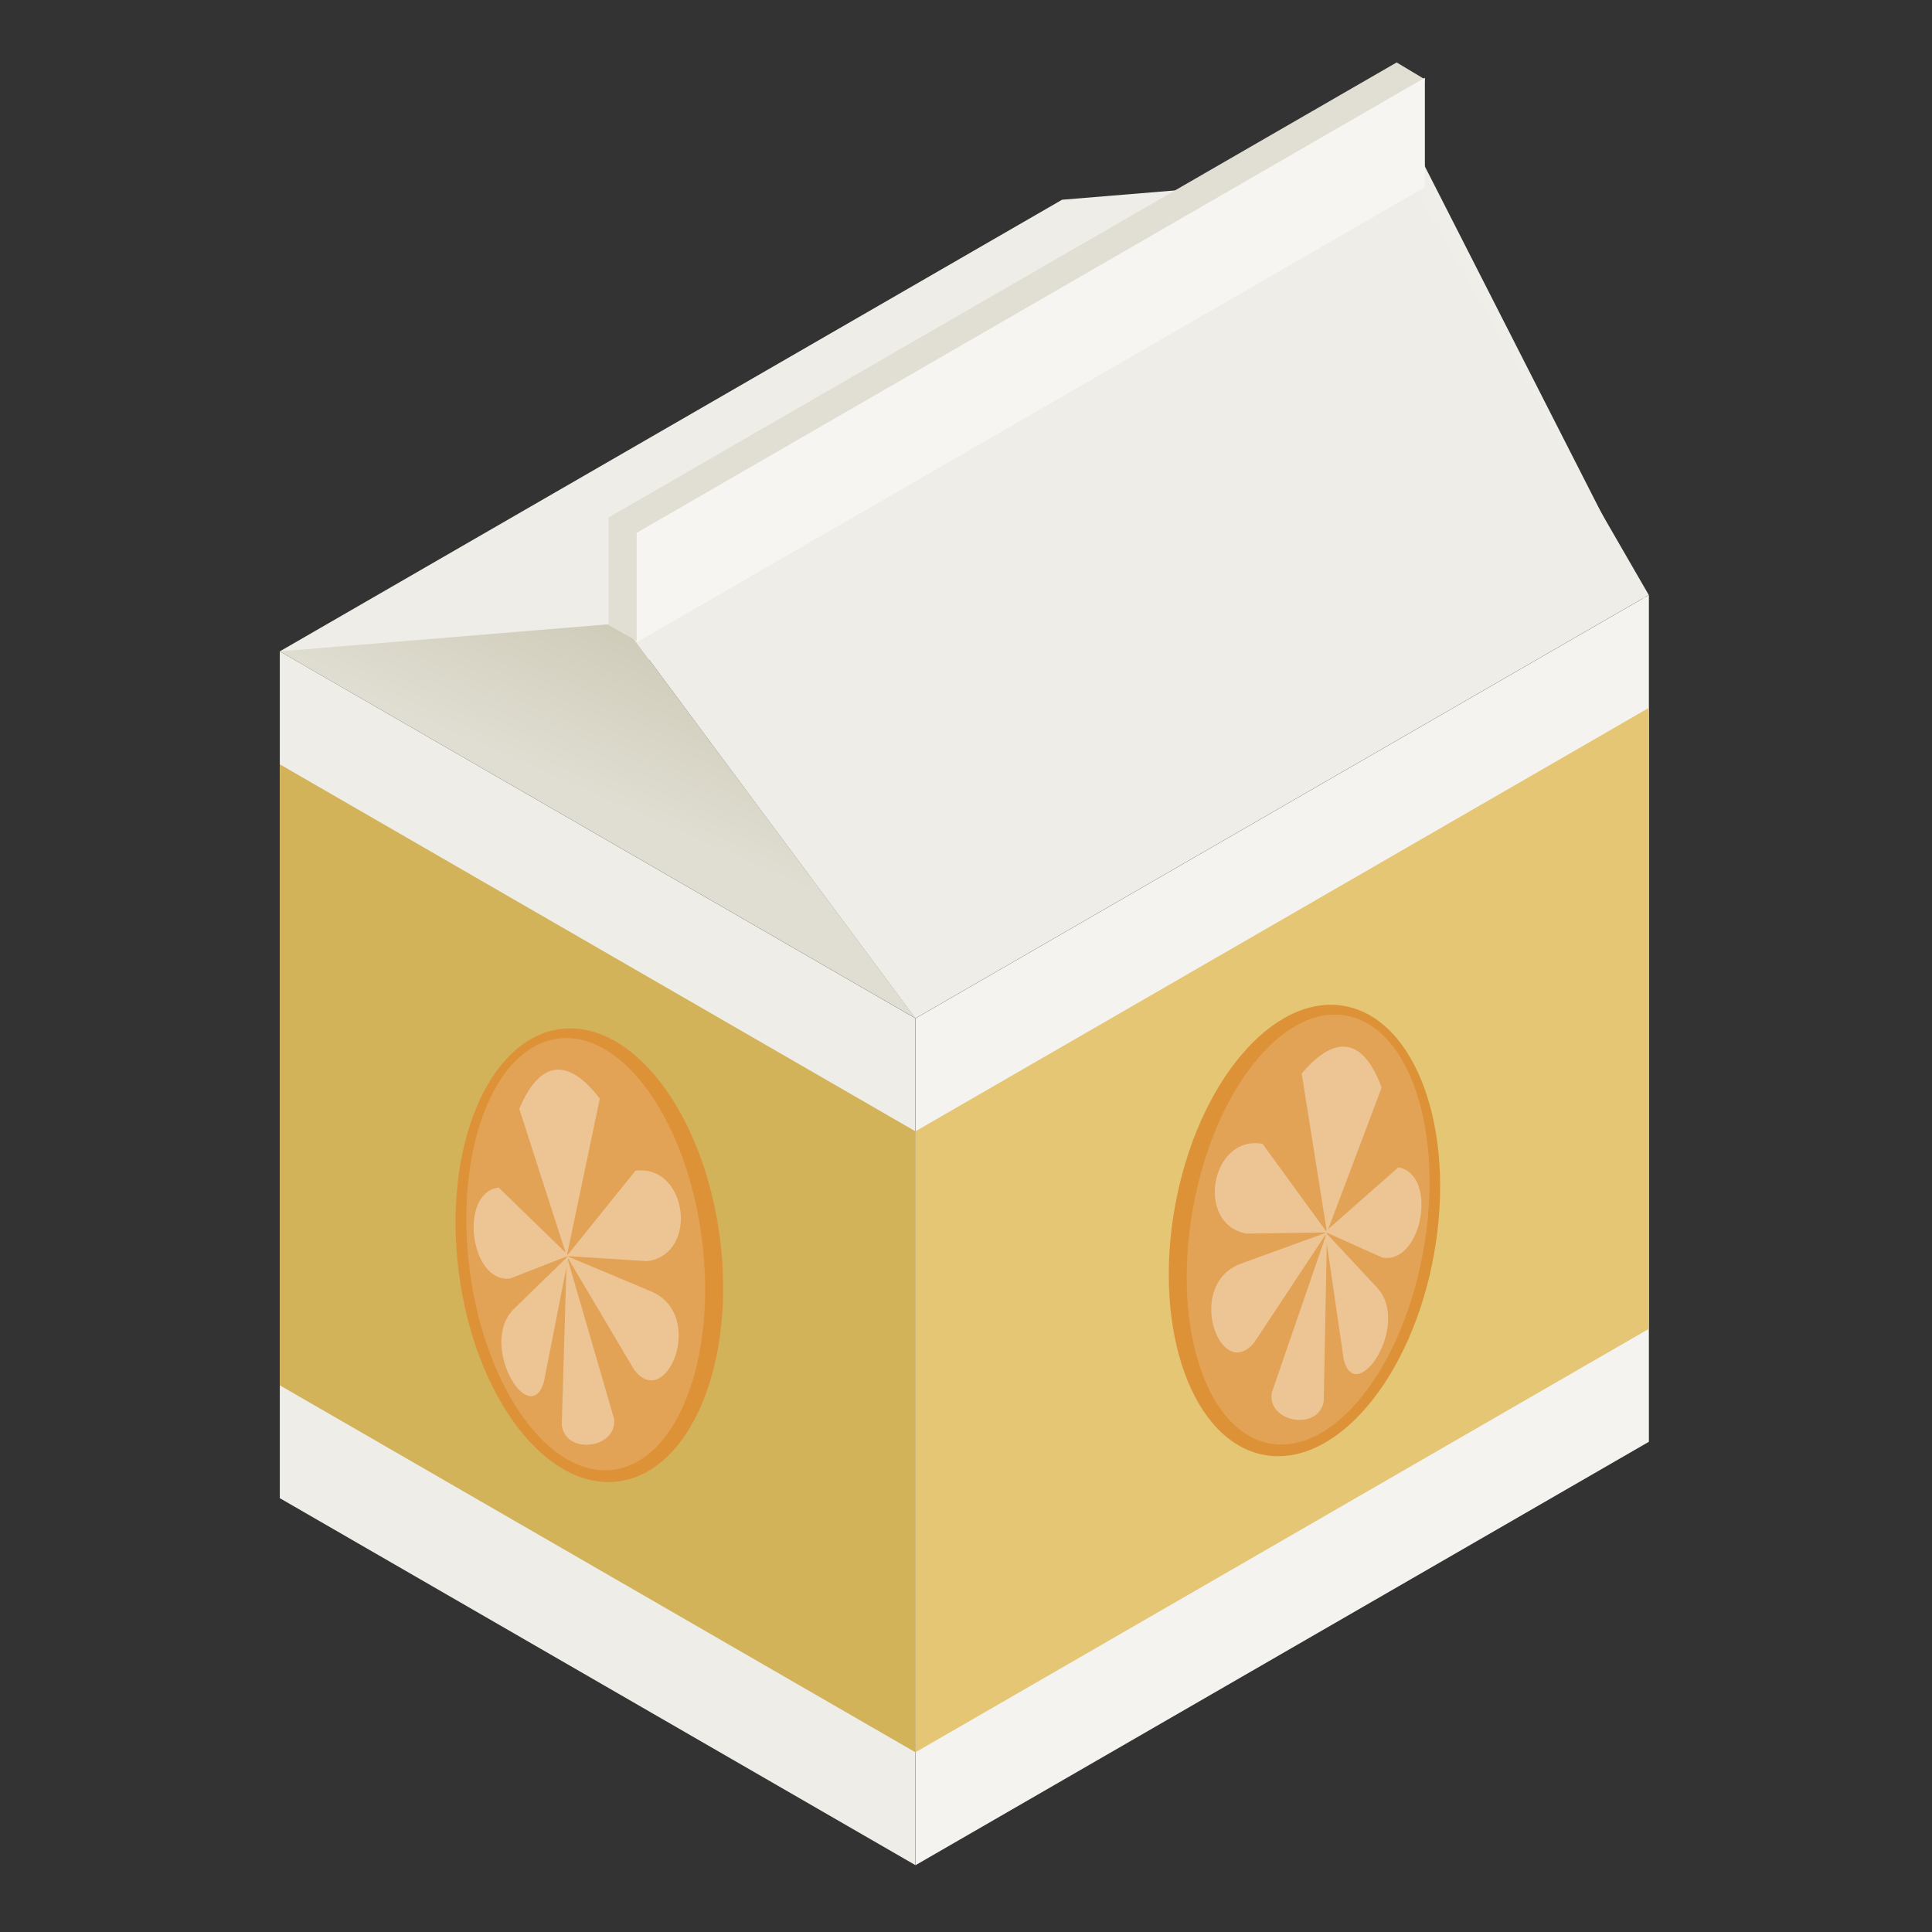<?xml version="1.0" encoding="UTF-8"?>
<svg version="1.1" viewBox="0 0 150 150" xmlns="http://www.w3.org/2000/svg">
<rect x="0" y="0" width="150" height="150" fill="#333333" stroke="none"/>
<defs>
<linearGradient id="a" x1="422.48" x2="428.03" y1="568.07" y2="555.44" gradientUnits="userSpaceOnUse">
<stop stop-color="#e0ded2" offset="0"/>
<stop stop-color="#cac6b2" offset="1"/>
</linearGradient>
</defs>
<g transform="translate(-401.23 -500.25)">
<g transform="matrix(1.237 0 0 1.237 -78.093 -141.7)">
<path d="m405.05 559.84 39.892 23.031v53.15l-39.892-23.032z" fill="#eeede7"/>
<path d="m490.98 556.3-46.029 26.575v53.15l46.029-26.575z" fill="#f4f3ef"/>
<path d="m405.05 559.84 49.098-28.346 21.48-1.772-13.966 27.684-47.406 4.206z" fill="#eeede7"/>
<path d="m444.95 582.87-18.42-24.8-21.48 1.77z" fill="url(#a)"/>
<path d="m490.78 556.61-15.343-30.118-14.826 14.789z" fill="#efeee8"/>
<path d="m426.53 558.07 49.098-28.346 15.343 26.575-46.029 26.575z" fill="#eeede7"/>
<path d="m425.68 558.19 1.812 1.014 47.658-29.575 1.775-5.688-1.775-1.065-49.47 28.562z" fill="#e1dfd4"/>
<path d="m427.45 559.27 49.47-28.562v-6.871l-49.47 28.562z" fill="#f6f5f1"/>
<path d="m405.05 566.93 39.892 23.032v38.976l-39.892-23.032v-38.976z" fill="#d3b35a"/>
<path d="m444.95 589.96v38.976l46.029-26.575v-38.976z" fill="#e4c674"/>
<g transform="matrix(.53 .094 -.094 .53 183.74 219.01)">
<path transform="matrix(2.002 0 0 2.142 -292.01 -696.78)" d="m475.63 604.14c0 6.855-3.435 12.413-7.671 12.413-4.237 0-7.671-5.557-7.671-12.413 0-6.855 3.435-12.413 7.671-12.413 4.237 0 7.671 5.557 7.671 12.413z" fill="#de9238"/>
<path transform="matrix(1.78 0 0 2.041 -187.72 -635.94)" d="m475.63 604.14c0 6.855-3.435 12.413-7.671 12.413-4.237 0-7.671-5.557-7.671-12.413 0-6.855 3.435-12.413 7.671-12.413 4.237 0 7.671 5.557 7.671 12.413z" fill="#e3a357"/>
<path d="m647.47 597.05-6.137-17.717c3.069-5.315 6.39-5.319 9.458-4e-3z" fill="#edc595"/>
<path d="m647.47 597.05-9.206-8.858c-6.137-1e-5 -6.137 10.63 0 10.63z" fill="#edc595"/>
<path d="m647.47 597.05-9.206 5.315c-6.137 3.543 0 14.173 3.069 8.858z" fill="#edc595"/>
<path d="m647.47 597.05-3.069 19.488c0 3.543 6.137 3.543 6.137 0z" fill="#edc595"/>
<path d="m647.24 597.03 7.097-8.902c4.731-1e-5 4.731 10.682 0 10.682z" fill="#edc595"/>
<path d="m647.24 597.03 7.097 5.341c4.731 3.561 0 14.243-2.366 8.902z" fill="#edc595"/>
</g>
<g transform="matrix(-.534 .068 .068 .534 728.21 234.94)">
<path transform="matrix(2.002 0 0 2.142 -292.01 -696.78)" d="m475.63 604.14c0 6.855-3.435 12.413-7.671 12.413-4.237 0-7.671-5.557-7.671-12.413 0-6.855 3.435-12.413 7.671-12.413 4.237 0 7.671 5.557 7.671 12.413z" fill="#de9238"/>
<path transform="matrix(1.78 0 0 2.041 -187.72 -635.94)" d="m475.63 604.14c0 6.855-3.435 12.413-7.671 12.413-4.237 0-7.671-5.557-7.671-12.413 0-6.855 3.435-12.413 7.671-12.413 4.237 0 7.671 5.557 7.671 12.413z" fill="#e3a357"/>
<path d="m647.47 597.05-6.137-17.717c3.069-5.315 6.39-5.319 9.458-4e-3z" fill="#edc595"/>
<path d="m647.47 597.05-9.206-8.858c-6.137-1e-5 -6.137 10.63 0 10.63z" fill="#edc595"/>
<path d="m647.47 597.05-9.206 5.315c-6.137 3.543 0 14.173 3.069 8.858z" fill="#edc595"/>
<path d="m647.47 597.05-3.069 19.488c0 3.543 6.137 3.543 6.137 0z" fill="#edc595"/>
<path d="m647.24 597.03 7.097-8.902c4.731-1e-5 4.731 10.682 0 10.682z" fill="#edc595"/>
<path d="m647.24 597.03 7.097 5.341c4.731 3.561 0 14.243-2.366 8.902z" fill="#edc595"/>
</g>
</g>
</g>
</svg>
